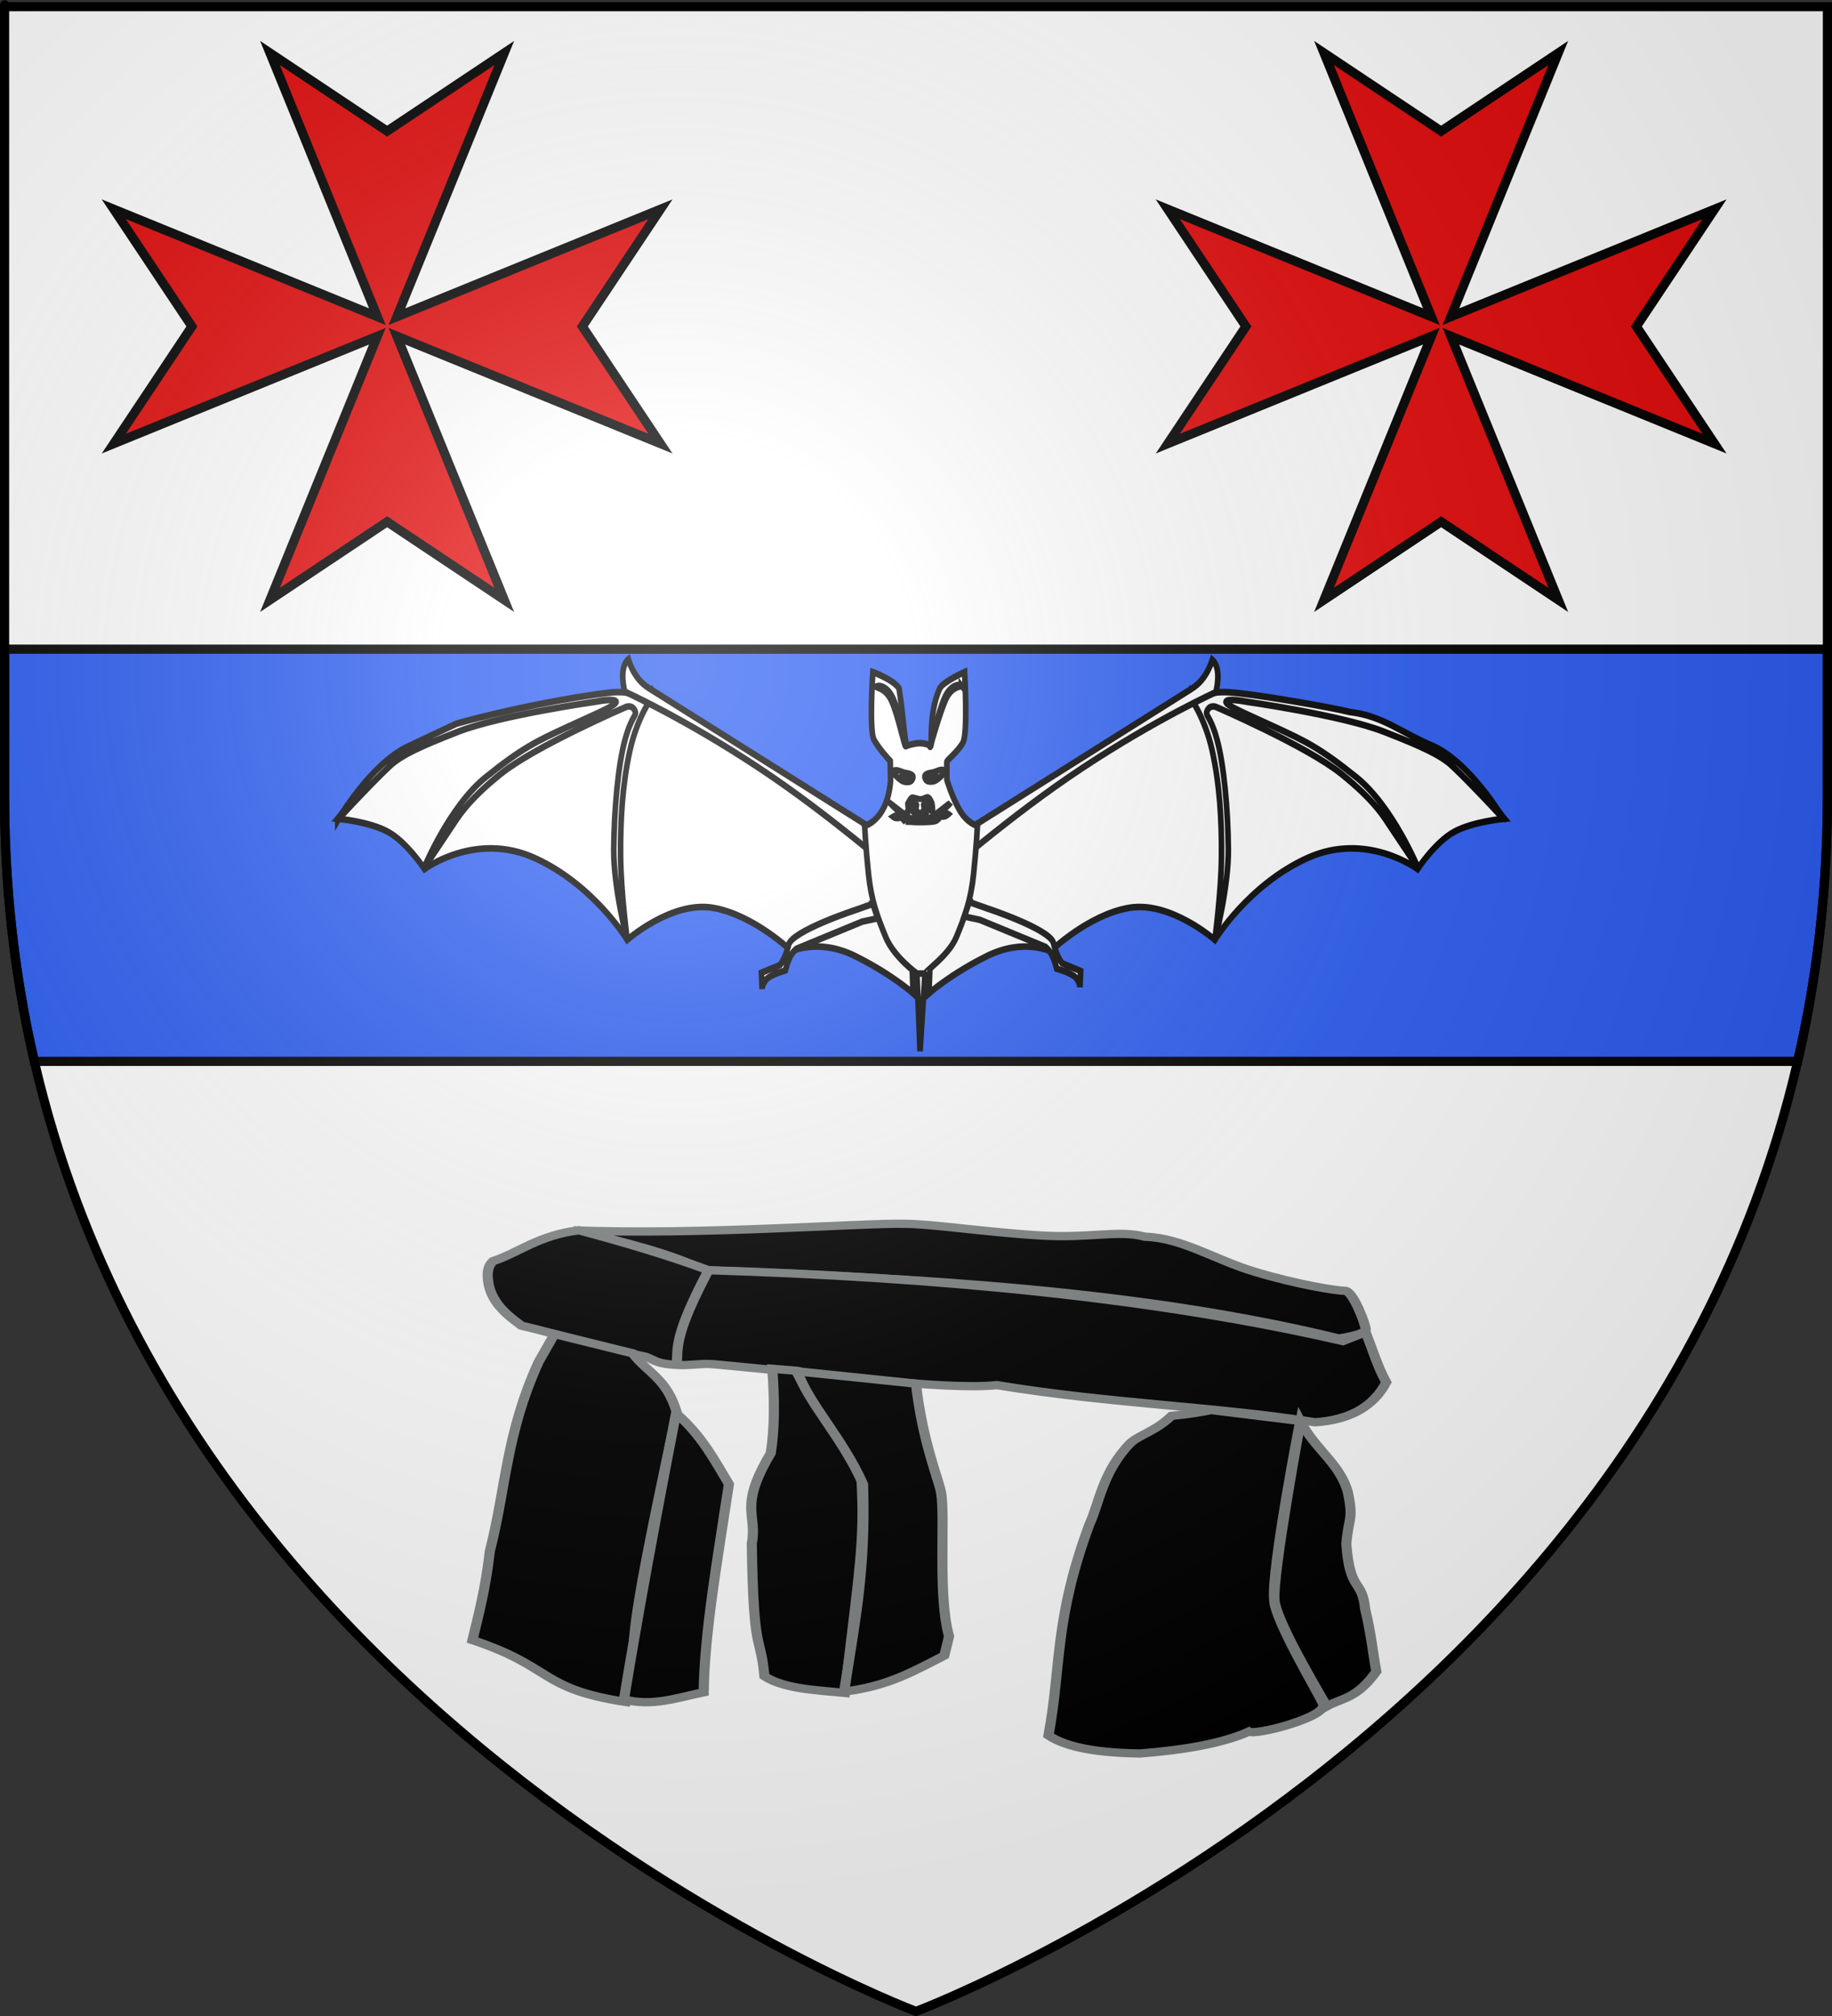 <?xml version="1.0" encoding="UTF-8" standalone="no"?>
<svg
   xmlns:dc="http://purl.org/dc/elements/1.1/"
   xmlns:cc="http://creativecommons.org/ns#"
   xmlns:rdf="http://www.w3.org/1999/02/22-rdf-syntax-ns#"
   xmlns:svg="http://www.w3.org/2000/svg"
   xmlns="http://www.w3.org/2000/svg"
   xmlns:xlink="http://www.w3.org/1999/xlink"
   xmlns:sodipodi="http://sodipodi.sourceforge.net/DTD/sodipodi-0.dtd"
   xmlns:inkscape="http://www.inkscape.org/namespaces/inkscape"
   height="660"
   width="600"
   version="1.0"
   id="svg2"
   sodipodi:version="0.32"
   inkscape:version="0.48.1 r9760"
   sodipodi:docname="Blason_ville fr Marquein 11.svg"
   inkscape:export-filename="/Users/olivier/Desktop/Blason Rouge/Blason_Vide_3D.png"
   inkscape:export-xdpi="144"
   inkscape:export-ydpi="144"
   inkscape:output_extension="org.inkscape.output.svg.inkscape">
  <rect width="100%" height="100%" fill="#333333" stroke="none"/>
  <sodipodi:namedview
     inkscape:window-height="685"
     inkscape:window-width="1102"
     inkscape:pageshadow="2"
     inkscape:pageopacity="0.0"
     guidetolerance="10.0"
     gridtolerance="10.0"
     objecttolerance="10.0"
     borderopacity="1.0"
     bordercolor="#666666"
     pagecolor="#ffffff"
     id="base"
     showgrid="false"
     height="660px"
     inkscape:zoom="0.70757546"
     inkscape:cx="300"
     inkscape:cy="329.99986"
     inkscape:window-x="0"
     inkscape:window-y="0"
     inkscape:current-layer="g7979-7"
     showguides="true"
     inkscape:guide-bbox="true"
     inkscape:window-maximized="1">
    <sodipodi:guide
       orientation="1,0"
       position="300,305.917"
       id="guide3626" />
  </sodipodi:namedview>
  <desc
     id="desc4">Flag of Canton of Valais (Wallis)</desc>
  <defs
     id="defs6">
    <linearGradient
       id="linearGradient2893">
      <stop
         style="stop-color:white;stop-opacity:0.314;"
         offset="0"
         id="stop2895" />
      <stop
         id="stop2897"
         offset="0.19"
         style="stop-color:white;stop-opacity:0.251;" />
      <stop
         style="stop-color:#6b6b6b;stop-opacity:0.125;"
         offset="0.6"
         id="stop2901" />
      <stop
         style="stop-color:black;stop-opacity:0.125;"
         offset="1"
         id="stop2899" />
    </linearGradient>
    <radialGradient
       inkscape:collect="always"
       xlink:href="#linearGradient2893"
       id="radialGradient3163"
       gradientUnits="userSpaceOnUse"
       gradientTransform="matrix(1.353,0,0,1.349,-77.629,-85.747)"
       cx="221.445"
       cy="226.331"
       fx="221.445"
       fy="226.331"
       r="300" />
    <radialGradient
       gradientTransform="matrix(1.353,0,0,1.349,-77.629,-85.747)"
       gradientUnits="userSpaceOnUse"
       xlink:href="#linearGradient2893-9"
       id="radialGradient3163-3"
       fy="226.331"
       fx="221.445"
       r="300"
       cy="226.331"
       cx="221.445" />
    <radialGradient
       gradientTransform="matrix(0,1.386,-1.323,-5.741131e-8,-158.082,-109.541)"
       gradientUnits="userSpaceOnUse"
       xlink:href="#linearGradient2955"
       id="radialGradient2871"
       fy="218.901"
       fx="225.524"
       r="300"
       cy="218.901"
       cx="225.524" />
    <radialGradient
       gradientTransform="matrix(0,1.749,-1.593,-1.049767e-7,551.788,-191.29)"
       gradientUnits="userSpaceOnUse"
       xlink:href="#linearGradient2955"
       id="radialGradient2865"
       fy="218.901"
       fx="225.524"
       r="300"
       cy="218.901"
       cx="225.524" />
    <radialGradient
       gradientTransform="matrix(-4.167939e-4,2.183,-1.884,-3.599562e-4,615.597,-289.121)"
       gradientUnits="userSpaceOnUse"
       xlink:href="#linearGradient2955"
       id="radialGradient1911"
       fy="218.901"
       fx="225.524"
       r="300"
       cy="218.901"
       cx="225.524" />
    <clipPath
       id="clip">
      <path
         id="path10"
         d="M 0,-200 L 0,600 L 300,600 L 300,-200 L 0,-200 z " />
    </clipPath>
    <polygon
       id="star"
       transform="scale(53,53)"
       points="0,-1 0.588,0.809 -0.951,-0.309 0.951,-0.309 -0.588,0.809 0,-1 " />
    <radialGradient
       gradientTransform="matrix(-4.167939e-4,2.183,-1.884,-3.599562e-4,615.597,-289.121)"
       gradientUnits="userSpaceOnUse"
       xlink:href="#linearGradient2955"
       id="radialGradient2961"
       fy="218.901"
       fx="225.524"
       r="300"
       cy="218.901"
       cx="225.524" />
    <linearGradient
       id="linearGradient2955">
      <stop
         id="stop2867"
         offset="0"
         style="stop-color:#fd0000;stop-opacity:1" />
      <stop
         id="stop2873"
         offset="0.5"
         style="stop-color:#e77275;stop-opacity:0.659" />
      <stop
         id="stop2959"
         offset="1"
         style="stop-color:black;stop-opacity:0.323" />
    </linearGradient>
    <linearGradient
       id="linearGradient2885">
      <stop
         id="stop2887"
         offset="0"
         style="stop-color:white;stop-opacity:1" />
      <stop
         id="stop2891"
         offset="0.229"
         style="stop-color:white;stop-opacity:1" />
      <stop
         id="stop2889"
         offset="1"
         style="stop-color:black;stop-opacity:1" />
    </linearGradient>
    <linearGradient
       id="linearGradient2893-9">
      <stop
         id="stop2895-1"
         offset="0"
         style="stop-color:white;stop-opacity:0.314" />
      <stop
         id="stop2897-3"
         offset="0.19"
         style="stop-color:white;stop-opacity:0.251" />
      <stop
         id="stop2901-3"
         offset="0.6"
         style="stop-color:#6b6b6b;stop-opacity:0.125" />
      <stop
         id="stop2899-0"
         offset="1"
         style="stop-color:black;stop-opacity:0.125" />
    </linearGradient>
    <inkscape:perspective
       id="perspective33"
       inkscape:persp3d-origin="300 : 220 : 1"
       inkscape:vp_z="600 : 330 : 1"
       inkscape:vp_y="0 : 1000 : 0"
       inkscape:vp_x="0 : 330 : 1"
       sodipodi:type="inkscape:persp3d" />
    <inkscape:perspective
       id="perspective12"
       inkscape:persp3d-origin="60 : 81.666667 : 1"
       inkscape:vp_z="120 : 122.5 : 1"
       inkscape:vp_y="0 : 1000 : 0"
       inkscape:vp_x="0 : 122.5 : 1"
       sodipodi:type="inkscape:persp3d" />
    <linearGradient
       id="linearGradient3042">
      <stop
         style="stop-color:white;stop-opacity:0.314"
         offset="0"
         id="stop3044" />
      <stop
         style="stop-color:white;stop-opacity:0.251"
         offset="0.19"
         id="stop3046" />
      <stop
         style="stop-color:#6b6b6b;stop-opacity:0.125"
         offset="0.6"
         id="stop3048" />
      <stop
         style="stop-color:black;stop-opacity:0.125"
         offset="1"
         id="stop3050" />
    </linearGradient>
    <linearGradient
       id="linearGradient3052">
      <stop
         style="stop-color:white;stop-opacity:1"
         offset="0"
         id="stop3054" />
      <stop
         style="stop-color:white;stop-opacity:1"
         offset="0.229"
         id="stop3056" />
      <stop
         style="stop-color:black;stop-opacity:1"
         offset="1"
         id="stop3058" />
    </linearGradient>
    <linearGradient
       id="linearGradient3060">
      <stop
         style="stop-color:#fd0000;stop-opacity:1"
         offset="0"
         id="stop3062" />
      <stop
         style="stop-color:#e77275;stop-opacity:0.659"
         offset="0.5"
         id="stop3064" />
      <stop
         style="stop-color:black;stop-opacity:0.323"
         offset="1"
         id="stop3066" />
    </linearGradient>
    <radialGradient
       cx="225.524"
       cy="218.901"
       r="300"
       fx="225.524"
       fy="218.901"
       id="radialGradient3068"
       xlink:href="#linearGradient2955-6"
       gradientUnits="userSpaceOnUse"
       gradientTransform="matrix(-4.167939e-4,2.183,-1.884,-3.599562e-4,615.597,-289.121)" />
    <polygon
       points="0,-1 0.588,0.809 -0.951,-0.309 0.951,-0.309 -0.588,0.809 0,-1 "
       transform="scale(53,53)"
       id="polygon3070" />
    <clipPath
       id="clipPath3072">
      <path
         d="M 0,-200 L 0,600 L 300,600 L 300,-200 L 0,-200 z "
         id="path3074" />
    </clipPath>
    <radialGradient
       cx="225.524"
       cy="218.901"
       r="300"
       fx="225.524"
       fy="218.901"
       id="radialGradient3076"
       xlink:href="#linearGradient2955-6"
       gradientUnits="userSpaceOnUse"
       gradientTransform="matrix(-4.167939e-4,2.183,-1.884,-3.599562e-4,615.597,-289.121)" />
    <radialGradient
       cx="225.524"
       cy="218.901"
       r="300"
       fx="225.524"
       fy="218.901"
       id="radialGradient3078"
       xlink:href="#linearGradient2955-6"
       gradientUnits="userSpaceOnUse"
       gradientTransform="matrix(0,1.749,-1.593,-1.049767e-7,551.788,-191.29)" />
    <radialGradient
       cx="225.524"
       cy="218.901"
       r="300"
       fx="225.524"
       fy="218.901"
       id="radialGradient3080"
       xlink:href="#linearGradient2955-6"
       gradientUnits="userSpaceOnUse"
       gradientTransform="matrix(0,1.386,-1.323,-5.741131e-8,-158.082,-109.541)" />
    <radialGradient
       cx="221.445"
       cy="226.331"
       r="300"
       fx="221.445"
       fy="226.331"
       id="radialGradient2135"
       xlink:href="#linearGradient2893-6"
       gradientUnits="userSpaceOnUse"
       gradientTransform="matrix(1.353,0,0,1.349,-77.629,-85.747)" />
    <radialGradient
       cx="225.524"
       cy="218.901"
       r="300"
       fx="225.524"
       fy="218.901"
       id="radialGradient2133"
       xlink:href="#linearGradient2955-6"
       gradientUnits="userSpaceOnUse"
       gradientTransform="matrix(0,1.386,-1.323,-5.741131e-8,-158.082,-109.541)" />
    <radialGradient
       cx="225.524"
       cy="218.901"
       r="300"
       fx="225.524"
       fy="218.901"
       id="radialGradient2131"
       xlink:href="#linearGradient2955-6"
       gradientUnits="userSpaceOnUse"
       gradientTransform="matrix(0,1.749,-1.593,-1.049767e-7,551.788,-191.29)" />
    <radialGradient
       cx="225.524"
       cy="218.901"
       r="300"
       fx="225.524"
       fy="218.901"
       id="radialGradient2129"
       xlink:href="#linearGradient2955-6"
       gradientUnits="userSpaceOnUse"
       gradientTransform="matrix(-4.167939e-4,2.183,-1.884,-3.599562e-4,615.597,-289.121)" />
    <clipPath
       id="clipPath2125">
      <path
         d="M 0,-200 L 0,600 L 300,600 L 300,-200 L 0,-200 z "
         id="path2127" />
    </clipPath>
    <polygon
       points="0,-1 0.588,0.809 -0.951,-0.309 0.951,-0.309 -0.588,0.809 0,-1 "
       transform="scale(53,53)"
       id="polygon2123" />
    <radialGradient
       cx="225.524"
       cy="218.901"
       r="300"
       fx="225.524"
       fy="218.901"
       id="radialGradient2121"
       xlink:href="#linearGradient2955-6"
       gradientUnits="userSpaceOnUse"
       gradientTransform="matrix(-4.167939e-4,2.183,-1.884,-3.599562e-4,615.597,-289.121)" />
    <linearGradient
       id="linearGradient2113">
      <stop
         style="stop-color:#fd0000;stop-opacity:1"
         offset="0"
         id="stop2115" />
      <stop
         style="stop-color:#e77275;stop-opacity:0.659"
         offset="0.5"
         id="stop2117" />
      <stop
         style="stop-color:black;stop-opacity:0.323"
         offset="1"
         id="stop2119" />
    </linearGradient>
    <linearGradient
       id="linearGradient2105">
      <stop
         style="stop-color:white;stop-opacity:1"
         offset="0"
         id="stop2107" />
      <stop
         style="stop-color:white;stop-opacity:1"
         offset="0.229"
         id="stop2109" />
      <stop
         style="stop-color:black;stop-opacity:1"
         offset="1"
         id="stop2111" />
    </linearGradient>
    <linearGradient
       id="linearGradient2095">
      <stop
         style="stop-color:white;stop-opacity:0.314"
         offset="0"
         id="stop2097" />
      <stop
         style="stop-color:white;stop-opacity:0.251"
         offset="0.19"
         id="stop2099" />
      <stop
         style="stop-color:#6b6b6b;stop-opacity:0.125"
         offset="0.6"
         id="stop2101" />
      <stop
         style="stop-color:black;stop-opacity:0.125"
         offset="1"
         id="stop2103" />
    </linearGradient>
    <linearGradient
       id="linearGradient2942">
      <stop
         style="stop-color:white;stop-opacity:0.314"
         offset="0"
         id="stop2944" />
      <stop
         style="stop-color:white;stop-opacity:0.251"
         offset="0.19"
         id="stop2946" />
      <stop
         style="stop-color:#6b6b6b;stop-opacity:0.125"
         offset="0.6"
         id="stop2948" />
      <stop
         style="stop-color:black;stop-opacity:0.125"
         offset="1"
         id="stop2950" />
    </linearGradient>
    <linearGradient
       id="linearGradient2952">
      <stop
         style="stop-color:white;stop-opacity:1"
         offset="0"
         id="stop2954" />
      <stop
         style="stop-color:white;stop-opacity:1"
         offset="0.229"
         id="stop2956" />
      <stop
         style="stop-color:black;stop-opacity:1"
         offset="1"
         id="stop2958" />
    </linearGradient>
    <linearGradient
       id="linearGradient2960">
      <stop
         style="stop-color:#fd0000;stop-opacity:1"
         offset="0"
         id="stop2962" />
      <stop
         style="stop-color:#e77275;stop-opacity:0.659"
         offset="0.5"
         id="stop2964" />
      <stop
         style="stop-color:black;stop-opacity:0.323"
         offset="1"
         id="stop2966" />
    </linearGradient>
    <radialGradient
       cx="225.524"
       cy="218.901"
       r="300"
       fx="225.524"
       fy="218.901"
       id="radialGradient2968"
       xlink:href="#linearGradient2955-6"
       gradientUnits="userSpaceOnUse"
       gradientTransform="matrix(-4.167939e-4,2.183,-1.884,-3.599562e-4,615.597,-289.121)" />
    <polygon
       points="0,-1 0.588,0.809 -0.951,-0.309 0.951,-0.309 -0.588,0.809 0,-1 "
       transform="scale(53,53)"
       id="polygon2970" />
    <clipPath
       id="clipPath2972">
      <path
         d="M 0,-200 L 0,600 L 300,600 L 300,-200 L 0,-200 z "
         id="path2974" />
    </clipPath>
    <radialGradient
       cx="225.524"
       cy="218.901"
       r="300"
       fx="225.524"
       fy="218.901"
       id="radialGradient2976"
       xlink:href="#linearGradient2955-6"
       gradientUnits="userSpaceOnUse"
       gradientTransform="matrix(-4.167939e-4,2.183,-1.884,-3.599562e-4,615.597,-289.121)" />
    <radialGradient
       cx="225.524"
       cy="218.901"
       r="300"
       fx="225.524"
       fy="218.901"
       id="radialGradient2978"
       xlink:href="#linearGradient2955-6"
       gradientUnits="userSpaceOnUse"
       gradientTransform="matrix(0,1.749,-1.593,-1.049767e-7,551.788,-191.29)" />
    <radialGradient
       cx="225.524"
       cy="218.901"
       r="300"
       fx="225.524"
       fy="218.901"
       id="radialGradient2980"
       xlink:href="#linearGradient2955-6"
       gradientUnits="userSpaceOnUse"
       gradientTransform="matrix(0,1.386,-1.323,-5.741131e-8,-158.082,-109.541)" />
    <radialGradient
       cx="221.445"
       cy="226.331"
       r="300"
       fx="221.445"
       fy="226.331"
       id="radialGradient2982"
       xlink:href="#linearGradient2893-6"
       gradientUnits="userSpaceOnUse"
       gradientTransform="matrix(1.353,0,0,1.349,-77.629,-85.747)" />
    <radialGradient
       r="300"
       fy="226.331"
       fx="221.445"
       cy="226.331"
       cx="221.445"
       gradientTransform="matrix(1.353,0,0,1.349,-77.629,-85.747)"
       gradientUnits="userSpaceOnUse"
       id="radialGradient3163-4"
       xlink:href="#linearGradient2893-6"
       inkscape:collect="always" />
    <radialGradient
       r="300"
       fy="218.901"
       fx="225.524"
       cy="218.901"
       cx="225.524"
       gradientTransform="matrix(0,1.386,-1.323,-5.741131e-8,-158.082,-109.541)"
       gradientUnits="userSpaceOnUse"
       id="radialGradient2871-8"
       xlink:href="#linearGradient2955-6"
       inkscape:collect="always" />
    <radialGradient
       r="300"
       fy="218.901"
       fx="225.524"
       cy="218.901"
       cx="225.524"
       gradientTransform="matrix(0,1.749,-1.593,-1.049767e-7,551.788,-191.29)"
       gradientUnits="userSpaceOnUse"
       id="radialGradient2865-1"
       xlink:href="#linearGradient2955-6"
       inkscape:collect="always" />
    <radialGradient
       r="300"
       fy="218.901"
       fx="225.524"
       cy="218.901"
       cx="225.524"
       gradientTransform="matrix(-4.167939e-4,2.183,-1.884,-3.599562e-4,615.597,-289.121)"
       gradientUnits="userSpaceOnUse"
       id="radialGradient1911-7"
       xlink:href="#linearGradient2955-6"
       inkscape:collect="always" />
    <clipPath
       id="clip-8">
      <path
         id="path10-6"
         d="M 0,-200 L 0,600 L 300,600 L 300,-200 L 0,-200 z " />
    </clipPath>
    <polygon
       points="0,-1 0.588,0.809 -0.951,-0.309 0.951,-0.309 -0.588,0.809 0,-1 "
       transform="scale(53,53)"
       id="star-6" />
    <radialGradient
       gradientUnits="userSpaceOnUse"
       gradientTransform="matrix(-4.167939e-4,2.183,-1.884,-3.599562e-4,615.597,-289.121)"
       r="300"
       fy="218.901"
       fx="225.524"
       cy="218.901"
       cx="225.524"
       id="radialGradient2961-7"
       xlink:href="#linearGradient2955-6"
       inkscape:collect="always" />
    <linearGradient
       id="linearGradient2955-6">
      <stop
         style="stop-color:#fd0000;stop-opacity:1;"
         offset="0"
         id="stop2867-8" />
      <stop
         id="stop2873-5"
         offset="0.5"
         style="stop-color:#e77275;stop-opacity:0.659;" />
      <stop
         id="stop2959-3"
         offset="1"
         style="stop-color:black;stop-opacity:0.323;" />
    </linearGradient>
    <linearGradient
       id="linearGradient2885-0">
      <stop
         style="stop-color:white;stop-opacity:1;"
         offset="0"
         id="stop2887-4" />
      <stop
         id="stop2891-0"
         offset="0.229"
         style="stop-color:white;stop-opacity:1;" />
      <stop
         style="stop-color:black;stop-opacity:1;"
         offset="1"
         id="stop2889-5" />
    </linearGradient>
    <linearGradient
       id="linearGradient2893-6">
      <stop
         id="stop2895-3"
         offset="0"
         style="stop-color:white;stop-opacity:0.314;" />
      <stop
         style="stop-color:white;stop-opacity:0.251;"
         offset="0.19"
         id="stop2897-4" />
      <stop
         id="stop2901-0"
         offset="0.6"
         style="stop-color:#6b6b6b;stop-opacity:0.125;" />
      <stop
         id="stop2899-6"
         offset="1"
         style="stop-color:black;stop-opacity:0.125;" />
    </linearGradient>
    <inkscape:perspective
       id="perspective99"
       inkscape:persp3d-origin="300 : 220 : 1"
       inkscape:vp_z="600 : 330 : 1"
       inkscape:vp_y="0 : 1000 : 0"
       inkscape:vp_x="0 : 330 : 1"
       sodipodi:type="inkscape:persp3d" />
    <radialGradient
       gradientTransform="matrix(1.353,0,0,1.349,-77.629,-85.747)"
       gradientUnits="userSpaceOnUse"
       xlink:href="#linearGradient2893-4"
       id="radialGradient3163-49"
       fy="226.331"
       fx="221.445"
       r="300"
       cy="226.331"
       cx="221.445" />
    <radialGradient
       gradientTransform="matrix(0,1.386,-1.323,-5.741131e-8,-158.082,-109.541)"
       gradientUnits="userSpaceOnUse"
       xlink:href="#linearGradient2955-1"
       id="radialGradient2871-2"
       fy="218.901"
       fx="225.524"
       r="300"
       cy="218.901"
       cx="225.524" />
    <radialGradient
       gradientTransform="matrix(0,1.749,-1.593,-1.049767e-7,551.788,-191.29)"
       gradientUnits="userSpaceOnUse"
       xlink:href="#linearGradient2955-1"
       id="radialGradient2865-2"
       fy="218.901"
       fx="225.524"
       r="300"
       cy="218.901"
       cx="225.524" />
    <radialGradient
       gradientTransform="matrix(-4.167939e-4,2.183,-1.884,-3.599562e-4,615.597,-289.121)"
       gradientUnits="userSpaceOnUse"
       xlink:href="#linearGradient2955-1"
       id="radialGradient1911-2"
       fy="218.901"
       fx="225.524"
       r="300"
       cy="218.901"
       cx="225.524" />
    <clipPath
       id="clip-1">
      <path
         id="path10-5"
         d="M 0,-200 L 0,600 L 300,600 L 300,-200 L 0,-200 z " />
    </clipPath>
    <polygon
       id="star-1"
       transform="scale(53,53)"
       points="0,-1 0.588,0.809 -0.951,-0.309 0.951,-0.309 -0.588,0.809 0,-1 " />
    <radialGradient
       gradientTransform="matrix(-4.167939e-4,2.183,-1.884,-3.599562e-4,615.597,-289.121)"
       gradientUnits="userSpaceOnUse"
       xlink:href="#linearGradient2955-1"
       id="radialGradient2961-70"
       fy="218.901"
       fx="225.524"
       r="300"
       cy="218.901"
       cx="225.524" />
    <linearGradient
       id="linearGradient2955-1">
      <stop
         id="stop2867-7"
         offset="0"
         style="stop-color:#fd0000;stop-opacity:1" />
      <stop
         id="stop2873-9"
         offset="0.5"
         style="stop-color:#e77275;stop-opacity:0.659" />
      <stop
         id="stop2959-4"
         offset="1"
         style="stop-color:black;stop-opacity:0.323" />
    </linearGradient>
    <linearGradient
       id="linearGradient2885-4">
      <stop
         id="stop2887-0"
         offset="0"
         style="stop-color:white;stop-opacity:1" />
      <stop
         id="stop2891-4"
         offset="0.229"
         style="stop-color:white;stop-opacity:1" />
      <stop
         id="stop2889-3"
         offset="1"
         style="stop-color:black;stop-opacity:1" />
    </linearGradient>
    <linearGradient
       id="linearGradient2893-4">
      <stop
         id="stop2895-14"
         offset="0"
         style="stop-color:white;stop-opacity:0.314" />
      <stop
         id="stop2897-6"
         offset="0.19"
         style="stop-color:white;stop-opacity:0.251" />
      <stop
         id="stop2901-1"
         offset="0.6"
         style="stop-color:#6b6b6b;stop-opacity:0.125" />
      <stop
         id="stop2899-02"
         offset="1"
         style="stop-color:black;stop-opacity:0.125" />
    </linearGradient>
    <inkscape:perspective
       id="perspective33-1"
       inkscape:persp3d-origin="300 : 220 : 1"
       inkscape:vp_z="600 : 330 : 1"
       inkscape:vp_y="0 : 1000 : 0"
       inkscape:vp_x="0 : 330 : 1"
       sodipodi:type="inkscape:persp3d" />
    <inkscape:perspective
       id="perspective17"
       inkscape:persp3d-origin="300 : 200 : 1"
       inkscape:vp_z="600 : 300 : 1"
       inkscape:vp_y="0 : 1000 : 0"
       inkscape:vp_x="0 : 300 : 1"
       sodipodi:type="inkscape:persp3d" />
    <g
       id="f">
      <rect
         width="100"
         height="60"
         x="-50"
         y="-30"
         style="fill:#28166f"
         id="rect1964" />
      <g
         transform="translate(0,-20)"
         style="fill:#ffffff"
         id="g1966">
        <path
           d="M -1.212,27.818 C -1.212,22.175 -2.091,20.471 -4.542,13.98 C -5.709,10.888 -5.024,7.103 -2.858,3.601 C -2.082,2.346 -1.114,1.214 0,0 C 1.114,1.214 2.082,2.346 2.858,3.601 C 5.024,7.103 5.709,10.888 4.542,13.98 C 2.091,20.471 1.212,22.175 1.212,27.818 L -1.212,27.818 z"
           id="path1968" />
        <path
           d="M 2.922,27.672 C 2.922,21.721 5.239,17.829 8.501,16.66 C 9.949,16.141 11.808,16.387 13.519,18.107 C 15.638,20.236 16.255,26.1 10.036,27.228 C 10.694,26.272 10.655,24.147 9.322,23.441 C 8.331,22.916 7.209,23.188 6.646,23.564 C 5.822,24.116 4.917,25.67 4.967,27.672 L 2.922,27.672 z"
           id="rwi" />
        <path
           d="M 1.777,30.183 C 1.79,32.191 2.795,33.518 4.516,34.257 C 4.295,34.955 3.257,36.378 1.831,36.281 C 1.55,37.787 1.282,38.632 0,40 C -1.282,38.632 -1.55,37.787 -1.831,36.281 C -3.257,36.378 -4.295,34.955 -4.516,34.257 C -2.795,33.518 -1.79,32.191 -1.777,30.183 L 1.777,30.183 z"
           id="path1971" />
        <use
           transform="scale(-1,1)"
           id="use1973"
           x="0"
           y="0"
           width="800"
           height="400"
           xlink:href="#rwi" />
        <rect
           width="15.846"
           height="3.218"
           x="-7.923"
           y="27.331"
           id="rect1975" />
      </g>
    </g>
    <radialGradient
       r="300"
       fy="226.331"
       fx="221.445"
       cy="226.331"
       cx="221.445"
       gradientTransform="matrix(1.353,0,0,1.349,-77.629,-85.747)"
       gradientUnits="userSpaceOnUse"
       id="radialGradient3163-0"
       xlink:href="#linearGradient2893-61"
       inkscape:collect="always" />
    <linearGradient
       id="linearGradient2893-61">
      <stop
         id="stop2895-7"
         offset="0"
         style="stop-color:white;stop-opacity:0.314;" />
      <stop
         style="stop-color:white;stop-opacity:0.251;"
         offset="0.19"
         id="stop2897-39" />
      <stop
         id="stop2901-8"
         offset="0.6"
         style="stop-color:#6b6b6b;stop-opacity:0.125;" />
      <stop
         id="stop2899-4"
         offset="1"
         style="stop-color:black;stop-opacity:0.125;" />
    </linearGradient>
    <inkscape:perspective
       id="perspective2969"
       inkscape:persp3d-origin="372.04724 : 350.78739 : 1"
       inkscape:vp_z="744.09448 : 526.18109 : 1"
       inkscape:vp_y="0 : 1000 : 0"
       inkscape:vp_x="0 : 526.18109 : 1"
       sodipodi:type="inkscape:persp3d" />
  </defs>
  <g
     inkscape:groupmode="layer"
     id="layer3"
     inkscape:label="Fond écu"
     style="display:inline">
    <path
       id="path2855"
       style="fill:#ffffff;fill-opacity:1;fill-rule:evenodd;stroke:none"
       d="m 300,658.5 c 0,0 298.5,-112.32 298.5,-397.772 0,-285.452 0,-258.552 0,-258.552 l -597,0 0,258.552 C 1.5,546.18 300,658.5 300,658.5 z"
       sodipodi:nodetypes="cccccc"
       inkscape:connector-curvature="0" />
    <g
       transform="matrix(1.553,0,0,1.165,-216.751,-261.354)"
       id="layer1-8"
       inkscape:label="Calque 1"
       style="fill:#ffffff" />
    <g
       id="layer3-2"
       style="display:inline">
      <g
         id="g7979">
        <rect
           id="rect7092"
           style="fill:none;stroke:none"
           y="-7.1054274e-15"
           x="0"
           height="660"
           width="600" />
      </g>
    </g>
    <g
       id="layer3-7"
       style="display:inline">
      <g
         id="g7979-7">
        <path
           id="path2855-2"
           style="fill:#2b5df2;fill-opacity:1;fill-rule:evenodd;stroke:#000000;stroke-width:3;stroke-linecap:butt;stroke-linejoin:miter;stroke-miterlimit:4;stroke-opacity:1;stroke-dasharray:none"
           d="m 1.5,212.531 0,48.188 c 0,30.922 3.503,59.814 9.75,86.75 l 577.5,0 c 6.247,-26.936 9.75,-55.828 9.75,-86.75 0,-53.205 0,-14.488 0,-48.188 l -597,0 z"
           inkscape:connector-curvature="0" />
        <rect
           id="rect7092-0"
           style="fill:none;stroke:none"
           y="-7.1054274e-15"
           x="0"
           height="660"
           width="600" />
        <path
           style="fill:#e20909;fill-opacity:1;stroke:#000000;stroke-width:3;stroke-miterlimit:4;stroke-opacity:1;stroke-dasharray:none"
           id="path10-1"
           d="M 37.269,145.237 123.592,110.068 88.423,196.392 126.789,170.814 165.155,196.392 129.986,110.068 216.309,145.237 190.732,106.871 216.309,68.505 129.986,103.674 165.155,17.351 126.789,42.928 88.423,17.351 123.592,103.674 37.269,68.505 62.846,106.871 z"
           inkscape:connector-curvature="0" />
        <use
           x="0"
           y="0"
           xlink:href="#path10-1"
           id="use29102"
           transform="translate(345.2,0)"
           width="600"
           height="660"
           style="stroke:#000000;stroke-opacity:1;stroke-width:3;stroke-miterlimit:4;stroke-dasharray:none" />
        <g
           id="g32025"
           transform="matrix(1,0,0,0.942,2.27,-7.99)"
           style="fill:#ffffff;stroke:#000000;stroke-opacity:1;stroke-width:2.06;stroke-miterlimit:4;stroke-dasharray:none">
          <g
             style="fill:#ffffff;display:inline;stroke:#000000;stroke-opacity:1;stroke-width:2.06;stroke-miterlimit:4;stroke-dasharray:none"
             inkscape:label="Fond écu"
             id="layer3-63">
            <g
               transform="translate(-0.038,0.452)"
               style="fill:#ffffff;display:inline;stroke:#000000;stroke-opacity:1;stroke-width:2.06;stroke-miterlimit:4;stroke-dasharray:none"
               id="layer3-3">
              <g
                 id="g5810"
                 style="fill:#ffffff;stroke:#000000;stroke-opacity:1;stroke-width:2.06;stroke-miterlimit:4;stroke-dasharray:none" />
            </g>
            <g
               transform="translate(1,0.75)"
               id="layer3-6"
               inkscape:label="Fond écu"
               style="fill:#ffffff;display:inline;stroke:#000000;stroke-opacity:1;stroke-width:2.06;stroke-miterlimit:4;stroke-dasharray:none" />
          </g>
          <g
             inkscape:label="Meubles"
             id="layer4-4"
             style="fill:#ffffff;stroke:#000000;stroke-opacity:1;stroke-width:2.06;stroke-miterlimit:4;stroke-dasharray:none">
            <g
               transform="matrix(0.765,0,0,0.765,89.432,-73.052)"
               id="g5651"
               style="fill:#ffffff;stroke:#000000;stroke-opacity:1;stroke-width:2.692;stroke-miterlimit:4;stroke-dasharray:none">
              <g
                 id="layer4-1"
                 style="fill:#ffffff;stroke:#000000;stroke-opacity:1;stroke-width:2.692;stroke-miterlimit:4;stroke-dasharray:none" />
              <g
                 id="layer5-7"
                 style="fill:#ffffff;display:inline;stroke:#000000;stroke-opacity:1;stroke-width:2.692;stroke-miterlimit:4;stroke-dasharray:none" />
              <g
                 id="layer1-4"
                 inkscape:label="Meubles"
                 style="fill:#ffffff;stroke:#000000;stroke-opacity:1;stroke-width:2.692;stroke-miterlimit:4;stroke-dasharray:none">
                <g
                   transform="matrix(1.139,0,0,1.144,-39.861,-47.121)"
                   id="g5966"
                   style="fill:#ffffff;stroke:#000000;stroke-width:2.358;stroke-miterlimit:4;stroke-opacity:1;stroke-dasharray:none">
                  <g
                     transform="matrix(0.885,0,0,1.095,748.871,191.091)"
                     id="g5992"
                     style="fill:#ffffff;stroke:#000000;stroke-width:2.396;stroke-miterlimit:4;stroke-opacity:1;stroke-dasharray:none">
                    <path
                       inkscape:connector-curvature="0"
                       d="m -782.177,245.099 c 0,0 13.521,1.012 21.525,4.825 8.004,3.813 15.397,13.431 15.397,13.431 0,0 21.601,-13.736 46.772,-4.001 25.171,9.735 39.313,29.662 39.313,29.662 0,0 18.866,-14.107 36.311,-11.61 17.445,2.497 33.513,15.758 33.513,15.758 0,0 11.526,-4.843 27.146,1.821 15.62,6.664 24.454,13.447 24.454,13.447 l -1.791,-41.93 c 0,0 -23.302,-19.741 -24.464,-20.331 -1.162,-0.591 -85.883,-46.196 -85.883,-46.196 l -5.982,2.565 -8.93,-1.991 -43.519,5.654 -20.144,4.54 -24.085,9.416 -12.708,8.319 -11.878,11.289 -5.049,5.332 z"
                       id="path5994"
                       style="fill:#ffffff;fill-opacity:1;fill-rule:evenodd;stroke:#000000;stroke-width:2.396;stroke-linecap:butt;stroke-linejoin:miter;stroke-miterlimit:4;stroke-opacity:1;stroke-dasharray:none" />
                    <path
                       inkscape:connector-curvature="0"
                       d="m -782.096,245.647 c 0,0 13.672,-20.231 29.878,-26.766 16.206,-6.535 20.451,-8.218 20.451,-8.218 19.69,-4.821 49.554,-9.855 66.49,-11.409 10.081,-0.49 8.111,2.054 11.61,1.173 3.499,-0.881 4.635,-1.781 4.635,-1.781 l 0.631,2.093 c 0,0 -6.451,7.357 -9.634,19.624 -3.183,12.268 -4.091,25.396 -3.952,38.465 0.139,13.07 2.857,30.404 2.857,30.404 0,0 -5.952,-18.978 -5.763,-33.358 0.188,-14.38 1.87,-30.365 4.818,-39.502 2.948,-9.137 5.343,-8.511 4.053,-10.644 -1.29,-2.133 -3.861,-1.076 -3.861,-1.076 0,0 -38.393,14.167 -52.978,24.185 -14.585,10.018 -18.226,15.849 -21.063,19.429 -2.837,3.581 -11.705,15.027 -11.705,15.027 0,0 10.797,-22.579 26.398,-33.262 15.601,-10.683 21.521,-12.992 34.259,-18.041 12.737,-5.048 21.768,-8.14 21.048,-9.392 -0.72,-1.252 -8.138,3.4e-4 -8.138,3.4e-4 0,0 -40.83,4.952 -58.772,10.9 -17.942,5.949 -23.323,8.531 -27.388,11.192 -4.065,2.661 -24.143,20.818 -23.873,20.955 z"
                       id="path5996"
                       style="fill:#ffffff;fill-opacity:1;fill-rule:evenodd;stroke:#000000;stroke-width:2.396;stroke-linecap:butt;stroke-linejoin:miter;stroke-miterlimit:4;stroke-opacity:1;stroke-dasharray:none" />
                    <path
                       inkscape:connector-curvature="0"
                       d="m -649.221,198.15 111.298,59.817 c 0,0 -3.637,8.491 -4.835,8.178 -1.197,-0.313 -29.409,-21.936 -60.759,-39.641 -31.35,-17.705 -56.701,-27.493 -56.701,-27.493 0,0 -2.709,-8.474 1.515,-11.701 2.979,7.728 7.796,9.895 9.481,10.841 z"
                       id="path5998"
                       style="fill:#ffffff;fill-opacity:1;fill-rule:evenodd;stroke:#000000;stroke-width:2.396;stroke-linecap:butt;stroke-linejoin:miter;stroke-miterlimit:4;stroke-opacity:1;stroke-dasharray:none" />
                    <path
                       inkscape:connector-curvature="0"
                       d="m -286.578,245.099 c 0,0 -13.521,1.012 -21.525,4.825 -8.004,3.813 -15.397,13.431 -15.397,13.431 0,0 -21.601,-13.736 -46.772,-4.001 -25.171,9.735 -39.313,29.662 -39.313,29.662 0,0 -18.866,-14.107 -36.311,-11.61 -17.445,2.497 -33.513,15.758 -33.513,15.758 0,0 -11.526,-4.843 -27.146,1.821 -15.62,6.664 -24.454,13.447 -24.454,13.447 l 1.791,-41.93 c 0,0 23.302,-19.741 24.464,-20.331 1.162,-0.591 85.883,-46.196 85.883,-46.196 l 5.982,2.565 8.93,-1.991 43.519,5.654 20.144,4.54 24.085,9.416 12.708,8.319 11.878,11.289 5.049,5.332 z"
                       id="path6000"
                       style="fill:#ffffff;fill-opacity:1;fill-rule:evenodd;stroke:#000000;stroke-width:2.396;stroke-linecap:butt;stroke-linejoin:miter;stroke-miterlimit:4;stroke-opacity:1;stroke-dasharray:none" />
                    <path
                       inkscape:connector-curvature="0"
                       d="m -286.659,245.647 c 0,0 -13.672,-20.231 -29.878,-26.766 -14.235,-5.054 -21.374,-11.014 -35.853,-12.504 -6.879,-1.526 -41.007,-6.634 -51.089,-7.124 -10.081,-0.49 -8.111,2.054 -11.61,1.173 -3.499,-0.881 -4.635,-1.781 -4.635,-1.781 l -0.631,2.093 c 0,0 6.451,7.357 9.634,19.624 3.183,12.268 4.091,25.396 3.952,38.465 -0.139,13.07 -2.857,30.404 -2.857,30.404 0,0 5.952,-18.978 5.763,-33.358 -0.188,-14.38 -1.87,-30.365 -4.818,-39.502 -2.948,-9.137 -5.343,-8.511 -4.053,-10.644 1.29,-2.133 3.861,-1.076 3.861,-1.076 0,0 38.393,14.167 52.978,24.185 14.585,10.018 18.226,15.849 21.063,19.429 2.837,3.581 11.705,15.027 11.705,15.027 0,0 -10.797,-22.579 -26.398,-33.262 -15.601,-10.683 -21.521,-12.992 -34.259,-18.041 -12.737,-5.048 -21.768,-8.14 -21.048,-9.392 0.72,-1.252 8.138,3.4e-4 8.138,3.4e-4 0,0 40.83,4.952 58.772,10.9 17.942,5.949 23.323,8.531 27.388,11.192 4.065,2.661 24.143,20.818 23.873,20.955 z"
                       id="path6002"
                       style="fill:#ffffff;fill-opacity:1;fill-rule:evenodd;stroke:#000000;stroke-width:2.396;stroke-linecap:butt;stroke-linejoin:miter;stroke-miterlimit:4;stroke-opacity:1;stroke-dasharray:none" />
                    <path
                       inkscape:connector-curvature="0"
                       d="m -420.154,198.343 -111.298,59.817 c 0,0 3.637,8.491 4.835,8.178 1.197,-0.313 29.409,-21.936 60.759,-39.641 31.35,-17.705 56.701,-27.493 56.701,-27.493 0,0 2.709,-8.474 -1.515,-11.701 -2.979,7.728 -7.796,9.895 -9.481,10.841 z"
                       id="path6004"
                       style="fill:#ffffff;fill-opacity:1;fill-rule:evenodd;stroke:#000000;stroke-width:2.396;stroke-linecap:butt;stroke-linejoin:miter;stroke-miterlimit:4;stroke-opacity:1;stroke-dasharray:none" />
                    <path
                       inkscape:connector-curvature="0"
                       d="m -536.21,299.559 1.409,29.877 2.255,-30.159 -3.664,0.282 z"
                       id="path6006"
                       style="fill:#ffffff;fill-opacity:1;fill-rule:evenodd;stroke:#000000;stroke-width:2.396;stroke-linecap:butt;stroke-linejoin:miter;stroke-miterlimit:4;stroke-opacity:1;stroke-dasharray:none" />
                    <path
                       inkscape:connector-curvature="0"
                       d="m -554.849,191.919 c 0,0 -1.637,21.144 0.481,24.527 2.118,3.382 6.903,7.732 6.903,7.732 l 0.143,6.802 c 0,0 -0.191,6.287 -3.485,11.078 -3.294,4.792 -7.527,5.653 -7.527,5.653 0,0 0.462,7.891 1.639,17.474 1.177,9.583 3.775,15.494 7.305,22.823 3.53,7.328 13.295,13.25 13.295,13.25 l 4.006,0 c -2.319,0 9.194,-5.922 12.724,-13.25 3.53,-7.328 6.128,-13.239 7.305,-22.823 1.177,-9.583 1.639,-17.474 1.639,-17.474 -10e-6,0 -4.233,-0.861 -7.527,-5.653 -3.294,-4.792 -5.459,-11.078 -5.459,-11.078 l -0.021,-6.473 c 2e-5,-0.658 4.757,-3.692 6.875,-7.074 2.118,-3.382 0.674,-25.513 0.674,-25.513 -10e-6,0 -9.361,3.548 -10.631,6.062 -5.014,9.584 -2.863,22.08 -3.951,20.6 -3.4,-1.414 -6.376,-0.914 -9.805,0 -0.8,1.343 -1.7,-11.324 -3.458,-20.765 -2.422,-3.171 -11.124,-5.897 -11.124,-5.897 z"
                       id="path6008"
                       style="fill:#ffffff;fill-opacity:1;fill-rule:evenodd;stroke:#000000;stroke-width:2.396;stroke-linecap:butt;stroke-linejoin:miter;stroke-miterlimit:4;stroke-opacity:1;stroke-dasharray:none" />
                    <g
                       transform="matrix(0.972,0,0,0.972,-1167.299,387.587)"
                       id="g6010"
                       style="fill:#ffffff;stroke:#000000;stroke-width:2.464;stroke-miterlimit:4;stroke-opacity:1;stroke-dasharray:none">
                      <path
                         inkscape:connector-curvature="0"
                         d="m 630.087,-114.817 -7.511,2.27 c 0,0 -27.834,7.795 -29.283,13.012 -1.449,5.217 -3.768,7.536 -3.768,7.536 l -8.116,2.898 0.29,6.087 c 0,0 0,-2.029 2.029,-3.768 2.029,-1.739 8.116,-3.188 8.116,-3.188 0,0 0.87,-2.898 2.029,-4.927 1.159,-2.029 2.898,-3.188 2.898,-3.188 l 28.703,-10.113 6.762,-1.232 -2.15,-5.386 z"
                         id="path6012"
                         style="fill:#ffffff;fill-opacity:1;fill-rule:evenodd;stroke:#000000;stroke-width:2.464;stroke-linecap:butt;stroke-linejoin:miter;stroke-miterlimit:4;stroke-opacity:1;stroke-dasharray:none" />
                    </g>
                    <g
                       transform="matrix(-0.972,0,0,0.972,98.532,386.936)"
                       id="g6014"
                       style="fill:#ffffff;stroke:#000000;stroke-width:2.464;stroke-miterlimit:4;stroke-opacity:1;stroke-dasharray:none">
                      <path
                         inkscape:connector-curvature="0"
                         d="m 630.087,-114.817 -7.511,2.27 c 0,0 -27.834,7.795 -29.283,13.012 -1.449,5.217 -3.768,7.536 -3.768,7.536 l -8.116,2.898 0.29,6.087 c 0,0 0,-2.029 2.029,-3.768 2.029,-1.739 8.116,-3.188 8.116,-3.188 0,0 0.87,-2.898 2.029,-4.927 1.159,-2.029 2.898,-3.188 2.898,-3.188 l 28.703,-10.113 6.762,-1.232 -2.15,-5.386 z"
                         id="path6016"
                         style="fill:#ffffff;fill-opacity:1;fill-rule:evenodd;stroke:#000000;stroke-width:2.464;stroke-linecap:butt;stroke-linejoin:miter;stroke-miterlimit:4;stroke-opacity:1;stroke-dasharray:none" />
                    </g>
                    <path
                       inkscape:connector-curvature="0"
                       d="m -553.317,197.185 c 0.465,-0.465 4.303,-0.698 6.978,4.187 2.675,4.885 5.932,16.981 5.466,17.446 -0.465,0.465 -3.373,-11.63 -6.048,-16.515 -2.675,-4.885 -6.862,-4.652 -6.397,-5.117 z"
                       id="path6018"
                       style="fill:#ffffff;fill-opacity:1;fill-rule:evenodd;stroke:#000000;stroke-width:2.396;stroke-linecap:butt;stroke-linejoin:miter;stroke-miterlimit:4;stroke-opacity:1;stroke-dasharray:none" />
                    <path
                       inkscape:connector-curvature="0"
                       d="m -517.246,196.826 c -0.465,-0.465 -4.303,-0.698 -6.978,4.187 -2.675,4.885 -5.815,16.399 -6.28,18.027 -0.181,0.633 4.071,-12.561 6.746,-17.446 2.675,-4.885 6.978,-4.303 6.513,-4.769 z"
                       id="path6020"
                       style="fill:#ffffff;fill-opacity:1;fill-rule:evenodd;stroke:#000000;stroke-width:2.396;stroke-linecap:butt;stroke-linejoin:miter;stroke-miterlimit:4;stroke-opacity:1;stroke-dasharray:none" />
                  </g>
                  <path
                     inkscape:connector-curvature="0"
                     d="m 265.662,440.431 c -0.385,0.484 0.337,1.433 0.782,1.907 0.445,0.474 1.964,2.152 3.106,2.517 0.697,0.223 1.863,0.307 2.434,-0.15 0.577,-0.461 1.012,-1.7 0.689,-2.365 -0.448,-0.923 -2.183,-1.002 -3.171,-1.278 -1.125,-0.315 -3.114,-1.545 -3.841,-0.631 z"
                     id="path7083"
                     style="fill:#ffffff;fill-opacity:1;fill-rule:evenodd;stroke:#000000;stroke-width:2.358;stroke-linecap:butt;stroke-linejoin:miter;stroke-miterlimit:4;stroke-opacity:1;stroke-dasharray:none" />
                  <path
                     inkscape:connector-curvature="0"
                     d="m 344.464,377.509 c 0,0 4.821,5.089 5.179,5.357 0.357,0.268 4.375,0.268 4.375,0.268 l 3.75,-0.268 c 0,0 3.036,0.089 3.393,-0.268 0.357,-0.357 1.875,-1.518 2.589,-2.232 0.714,-0.714 2.232,-2.232 2.232,-2.232 l 0.893,-1.071 -5.982,4.911 c 0,0 -0.982,-1.25 -0.893,-1.875 0.089,-0.625 -0.268,-2.946 -0.268,-2.946 0,0 -0.974,-2.673 -1.696,-2.321 -2.55,1.24 -2.708,0.768 -5.357,0.089 -0.526,-0.135 -1.696,2.5 -1.696,2.5 l 0.179,2.143 -0.714,2.232 -1.696,-0.804 -4.286,-3.482 z"
                     transform="translate(-79.857,76.062)"
                     id="path7087"
                     style="fill:#ffffff;fill-opacity:1;fill-rule:evenodd;stroke:#000000;stroke-width:2.358;stroke-linecap:butt;stroke-linejoin:miter;stroke-miterlimit:4;stroke-opacity:1;stroke-dasharray:none" />
                  <path
                     inkscape:connector-curvature="0"
                     d="m 274.056,457.631 c -0.695,-0.435 -1.513,-1.344 -1.696,-2.143 -0.166,-0.722 -0.138,-2.102 0.536,-2.411 0.36,-0.165 0.974,0.276 1.161,0.625 0.266,0.498 -0.268,1.317 -0.179,1.875 0.116,0.722 1.446,1.667 0.982,2.232 -0.157,0.191 -0.594,-0.047 -0.804,-0.179 z"
                     id="path7089"
                     style="fill:#ffffff;fill-opacity:1;fill-rule:evenodd;stroke:#000000;stroke-width:2.358;stroke-linecap:butt;stroke-linejoin:miter;stroke-miterlimit:4;stroke-opacity:1;stroke-dasharray:none" />
                  <path
                     inkscape:connector-curvature="0"
                     d="m 350,384.705 c 0,0 2.143,0 2.5,0.089 0.357,0.089 3.482,0.089 4.196,0.089 4.079,-0.2 4.849,-0.045 5.982,-1.911 0.501,-1.013 1.331,0.762 3.424,-1.403 -1.683,-1.386 -3.445,0.706 -5.446,1.57 -3.533,0.722 -7.136,0.531 -10.745,-0.096 -1.883,-0.848 -3.004,-1.64 -4.68,-0.434 2.099,1.85 2.672,-0.773 4.233,1.469 0.184,0.265 0.714,0.804 0.714,0.804"
                     transform="translate(-79.857,76.062)"
                     id="path7091"
                     style="fill:#ffffff;fill-opacity:1;fill-rule:evenodd;stroke:#000000;stroke-width:2.358;stroke-linecap:butt;stroke-linejoin:miter;stroke-miterlimit:4;stroke-opacity:1;stroke-dasharray:none" />
                  <path
                     inkscape:connector-curvature="0"
                     d="m 277.108,457.572 c 0.695,-0.435 1.513,-1.344 1.696,-2.143 0.166,-0.722 0.138,-2.102 -0.536,-2.411 -0.36,-0.165 -0.974,0.276 -1.161,0.625 -0.266,0.498 0.268,1.317 0.179,1.875 -0.116,0.722 -1.446,1.667 -0.982,2.232 0.157,0.191 0.594,-0.047 0.804,-0.179 z"
                     id="path7093"
                     style="fill:#ffffff;fill-opacity:1;fill-rule:evenodd;stroke:#000000;stroke-width:2.358;stroke-linecap:butt;stroke-linejoin:miter;stroke-miterlimit:4;stroke-opacity:1;stroke-dasharray:none" />
                  <path
                     inkscape:connector-curvature="0"
                     d="m 269.749,441.547 c -0.459,0.008 -0.968,0.745 -0.939,1.2 0.032,0.508 0.712,1.072 1.208,1.2 0.284,0.073 0.735,-0.057 0.939,-0.267 0.115,-0.118 0.171,-0.372 0.134,-0.533 -0.14,-0.609 -0.713,-1.61 -1.342,-1.599 z"
                     id="path7099"
                     style="fill:#ffffff;fill-opacity:1;fill-rule:evenodd;stroke:#000000;stroke-width:2.358;stroke-linecap:butt;stroke-linejoin:miter;stroke-miterlimit:4;stroke-opacity:1;stroke-dasharray:none" />
                  <path
                     inkscape:connector-curvature="0"
                     d="m 284.631,440.274 c 0.385,0.484 -0.337,1.433 -0.782,1.907 -0.445,0.474 -1.964,2.152 -3.106,2.517 -0.697,0.223 -1.863,0.307 -2.434,-0.15 -0.577,-0.461 -1.012,-1.7 -0.689,-2.365 0.448,-0.923 2.183,-1.002 3.171,-1.278 1.125,-0.315 3.114,-1.545 3.841,-0.631 z"
                     id="path7101"
                     style="fill:#ffffff;fill-opacity:1;fill-rule:evenodd;stroke:#000000;stroke-width:2.358;stroke-linecap:butt;stroke-linejoin:miter;stroke-miterlimit:4;stroke-opacity:1;stroke-dasharray:none" />
                  <path
                     inkscape:connector-curvature="0"
                     d="m 280.544,441.39 c 0.459,0.008 0.968,0.745 0.939,1.2 -0.032,0.508 -0.712,1.072 -1.208,1.2 -0.284,0.073 -0.735,-0.057 -0.939,-0.267 -0.115,-0.118 -0.171,-0.372 -0.134,-0.533 0.14,-0.609 0.713,-1.61 1.342,-1.599 z"
                     id="path7103"
                     style="fill:#ffffff;fill-opacity:1;fill-rule:evenodd;stroke:#000000;stroke-width:2.358;stroke-linecap:butt;stroke-linejoin:miter;stroke-miterlimit:4;stroke-opacity:1;stroke-dasharray:none" />
                </g>
              </g>
            </g>
          </g>
          <g
             inkscape:label="Reflet final"
             id="layer2-6"
             style="fill:#ffffff;stroke:#000000;stroke-opacity:1;stroke-width:2.06;stroke-miterlimit:4;stroke-dasharray:none" />
          <g
             inkscape:label="Contour final"
             id="layer1-9"
             style="fill:#ffffff;stroke:#000000;stroke-opacity:1;stroke-width:2.06;stroke-miterlimit:4;stroke-dasharray:none" />
        </g>
        <g
           id="layer1-0"
           inkscape:label="Calque 1"
           transform="matrix(0.43,0,0,0.351,147.759,316.857)"
           style="fill:#000000;stroke:#818585;stroke-width:7.716;stroke-miterlimit:4;stroke-opacity:1;stroke-dasharray:none">
          <g
             transform="matrix(1.147,0,0,1.147,-107.701,-305.153)"
             style="fill:#000000;stroke:#818585;stroke-width:6.728;stroke-miterlimit:4;stroke-opacity:1;stroke-dasharray:none"
             id="g17153">
            <g
               style="fill:#000000;stroke:#818585;stroke-width:6.728;stroke-miterlimit:4;stroke-opacity:1;stroke-dasharray:none"
               id="g3934">
              <path
                 sodipodi:nodetypes="ccscscsccc"
                 inkscape:connector-curvature="0"
                 id="path3067"
                 d="m 262.093,511.913 c 142.142,6.455 289.365,16.126 421.284,55.542 0,0 17.816,-3.144 17.816,-7.336 0,-4.192 -8.393,-31.122 -13.624,-31.439 -5.442,0 -31.315,-4.923 -60.255,-15.579 -26.795,-9.867 -47.911,-27.492 -72.837,-28.435 -17.641,-5.797 -35.22,1.436 -69.17,-0.999 -35.016,-2.511 -73.123,-9.57 -90.122,-9.481 -23.434,-1.075 -138.271,9.477 -220.074,5.24 33.237,9.238 64.794,19.106 86.982,32.487 z"
                 style="fill:#000000;stroke:#818585;stroke-width:6.728;stroke-linecap:butt;stroke-linejoin:miter;stroke-miterlimit:4;stroke-opacity:1;stroke-dasharray:none" />
              <path
                 sodipodi:nodetypes="ccccscsccccccc"
                 inkscape:connector-curvature="0"
                 id="path3069"
                 d="m 178.779,479.426 c -26.785,4.01 -39.193,17.787 -57.114,25.151 -3.144,3.493 -4.192,9.082 -3.144,16.768 2.011,19.072 16.34,30.132 22.007,35.631 26.503,7.652 54.195,18.458 80.536,24.763 7.337,1.756 6.718,6.307 23.213,7.2 8.227,0.73 15.281,-1.532 24.164,-0.55 69.383,7.671 154.461,21.461 187.731,16.964 75.634,15.207 146.012,17.421 211.485,30.221 22.592,-1.895 38.539,-12.428 47.159,-32.487 -5.629,-12.535 -9.256,-27.073 -13.624,-40.871 l -15.196,7.336 C 561.43,534.446 418.58,517.72 264.713,511.913 239.117,500.321 209.954,489.622 178.779,479.426 z"
                 style="fill:#000000;stroke:#818585;stroke-width:6.728;stroke-linecap:butt;stroke-linejoin:miter;stroke-miterlimit:4;stroke-opacity:1;stroke-dasharray:none" />
              <path
                 sodipodi:nodetypes="cc"
                 inkscape:connector-curvature="0"
                 id="path3071"
                 d="m 265.237,510.865 c -23.249,53.654 -20.858,63.876 -21.483,77.55"
                 style="fill:#000000;stroke:#818585;stroke-width:6.728;stroke-linecap:butt;stroke-linejoin:miter;stroke-miterlimit:4;stroke-opacity:1;stroke-dasharray:none" />
            </g>
            <g
               style="fill:#000000;stroke:#818585;stroke-width:6.728;stroke-miterlimit:4;stroke-opacity:1;stroke-dasharray:none"
               id="g4032">
              <path
                 sodipodi:nodetypes="cccccccc"
                 inkscape:connector-curvature="0"
                 id="path3073"
                 d="m 162.536,563.787 -10.48,22.531 c -21.802,58.208 -21.676,102.712 -32.487,154.052 -2.875,30.879 -7.315,50.797 -11.528,72.31 54.165,21.963 44.064,39.461 101.653,50.303 11.353,-78.423 -4.153,-18.712 34.059,-235.269 -6.754,-28.177 -19.562,-32.138 -29.343,-48.207 z"
                 style="fill:#000000;stroke:#818585;stroke-width:6.728;stroke-linecap:butt;stroke-linejoin:miter;stroke-miterlimit:4;stroke-opacity:1;stroke-dasharray:none" />
              <path
                 sodipodi:nodetypes="ccccc"
                 inkscape:connector-curvature="0"
                 id="path3075"
                 d="m 243.229,628.237 c 17.348,18.3 26.061,39.328 35.107,57.638 -7.191,58.659 -16.177,119.829 -16.768,169.247 -17.342,4.316 -34.269,11.945 -52.923,5.764 9.369,-69.633 21.023,-147.649 34.583,-232.649 z"
                 style="fill:#000000;stroke:#818585;stroke-width:6.728;stroke-linecap:butt;stroke-linejoin:miter;stroke-miterlimit:4;stroke-opacity:1;stroke-dasharray:none" />
            </g>
            <g
               style="fill:#000000;stroke:#818585;stroke-width:6.728;stroke-miterlimit:4;stroke-opacity:1;stroke-dasharray:none"
               id="g3991">
              <path
                 sodipodi:nodetypes="cccccccc"
                 inkscape:connector-curvature="0"
                 id="path3077"
                 d="m 307.156,592.082 c 1.476,24.706 1.654,48.114 -1.048,68.642 -21.575,44.319 -8.739,49.311 -12.576,73.358 1.113,93.145 5.589,71.961 8.384,107.941 12.958,10.37 33.807,11.271 53.446,13.624 9.538,-99.773 13.396,-123.303 11.004,-173.439 -10.688,-32.487 -28.535,-52.399 -43.491,-88.554 z"
                 style="fill:#000000;stroke:#818585;stroke-width:6.728;stroke-linecap:butt;stroke-linejoin:miter;stroke-miterlimit:4;stroke-opacity:1;stroke-dasharray:none" />
              <path
                 sodipodi:nodetypes="cccccccc"
                 inkscape:connector-curvature="0"
                 id="path3079"
                 d="m 323.923,594.178 78.598,9.956 c 4.546,48.634 15.687,79.768 16.768,89.077 2.766,20.11 -2.334,84.022 5.24,116.325 l -3.144,15.72 c -19.98,12.467 -37.155,24.943 -66.546,29.343 6.968,-56.241 14.463,-97.979 12.576,-168.723 -13.673,-37.82 -36.738,-66.514 -43.491,-91.697 z"
                 style="fill:#000000;stroke:#818585;stroke-width:6.728;stroke-linecap:butt;stroke-linejoin:miter;stroke-miterlimit:4;stroke-opacity:1;stroke-dasharray:none" />
            </g>
            <path
               style="fill:#000000;stroke:#818585;stroke-width:6.728;stroke-linecap:butt;stroke-linejoin:miter;stroke-miterlimit:4;stroke-opacity:1;stroke-dasharray:none"
               d="m 598.491,625.618 c -6.276,1.572 -13.058,3.144 -26.199,4.716 -10.843,12.617 -20.723,15.01 -27.247,22.007 -18.602,23.251 -20.695,48.775 -27.247,66.022 -23.591,77.843 -18.653,115.27 -27.247,171.867 12.612,10.245 34.225,14.189 60.782,14.672 29.11,-2.809 54.353,-8.035 72.31,-17.816 4.306,3.444 52.89,-12.078 49.255,-22.531 -2.775,-7.98 -32.024,-67.494 -32.487,-84.362 -2.096,-24.103 17.292,-145.668 17.292,-145.668 z"
               id="path3085"
               inkscape:connector-curvature="0"
               sodipodi:nodetypes="cccccccsccc" />
            <path
               style="fill:#000000;stroke:#818585;stroke-width:6.728;stroke-linecap:butt;stroke-linejoin:miter;stroke-miterlimit:4;stroke-opacity:1;stroke-dasharray:none"
               d="m 675.227,866.563 c -0.65,-2.62 -32.53,-66.022 -34.583,-85.934 -1.611,-20.627 17.292,-145.668 17.292,-145.668 10.48,23.742 26.199,34.235 31.439,57.638 3.876,22.732 0.349,20.24 -1.048,41.919 2.369,40.123 10.416,27.524 12.576,53.447 3.657,18.076 4.93,33.849 7.336,50.303 -13.147,22.29 -22.41,21.277 -33.011,28.295 z"
               id="path3087"
               inkscape:connector-curvature="0"
               sodipodi:nodetypes="cccccccc" />
          </g>
        </g>
      </g>
    </g>
  </g>
  <g
     inkscape:groupmode="layer"
     id="layer4"
     inkscape:label="Meubles" />
  <g
     inkscape:groupmode="layer"
     id="layer2"
     inkscape:label="Reflet final"
     sodipodi:insensitive="true">
    <path
       sodipodi:nodetypes="cccccc"
       d="M 300,658.5 C 300,658.5 598.5,546.18 598.5,260.728 C 598.5,-24.723 598.5,2.176 598.5,2.176 L 1.5,2.176 L 1.5,260.728 C 1.5,546.18 300,658.5 300,658.5 z "
       style="opacity:1;fill:url(#radialGradient3163);fill-opacity:1;fill-rule:evenodd;stroke:none;stroke-width:1px;stroke-linecap:butt;stroke-linejoin:miter;stroke-opacity:1"
       id="path2875"
       inkscape:export-xdpi="144"
       inkscape:export-ydpi="144" />
  </g>
  <g
     inkscape:groupmode="layer"
     id="layer1"
     inkscape:label="Contour final"
     sodipodi:insensitive="true">
    <path
       sodipodi:nodetypes="cccccc"
       d="M 300,658.5 C 300,658.5 1.5,546.18 1.5,260.728 C 1.5,-24.723 1.5,2.176 1.5,2.176 L 598.5,2.176 L 598.5,260.728 C 598.5,546.18 300,658.5 300,658.5 z "
       style="opacity:1;fill:none;fill-opacity:1;fill-rule:evenodd;stroke:#000000;stroke-width:3;stroke-linecap:butt;stroke-linejoin:miter;stroke-miterlimit:4;stroke-dasharray:none;stroke-opacity:1"
       id="path1411"
       inkscape:export-xdpi="144"
       inkscape:export-ydpi="144" />
  </g>
</svg>
